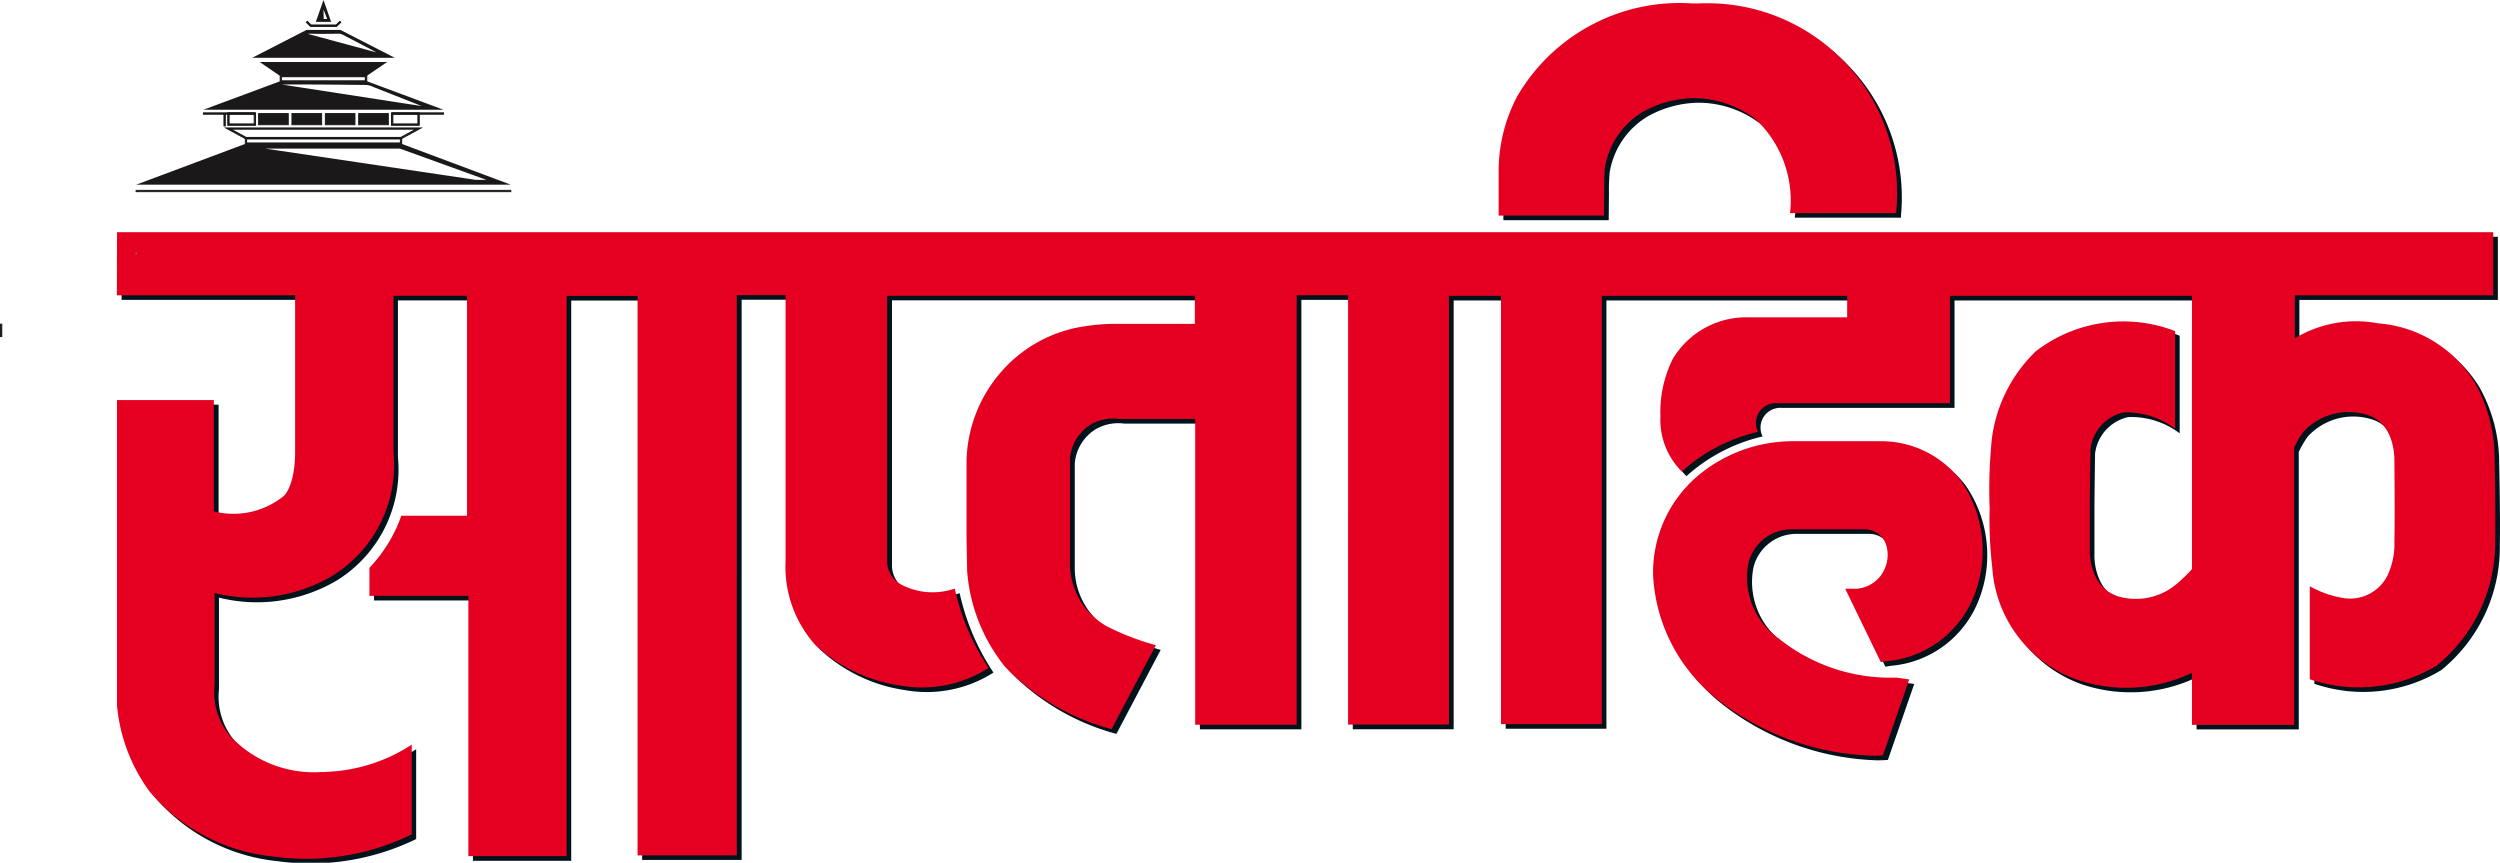 <svg xmlns="http://www.w3.org/2000/svg" width="71.217" height="24.576" viewBox="0 0 71.217 24.576">
  <g id="Group_155" data-name="Group 155" transform="translate(-394.608 -430.933)">
    <path id="Path_245" data-name="Path 245" d="M448.866,450.576l-.63,1.816a7.124,7.124,0,0,1-4.486-1.587,4.649,4.649,0,0,1-1.724-3.381,3.443,3.443,0,0,1,1.131-2.6,4.02,4.02,0,0,1,2.65-1h2.484a2.609,2.609,0,0,1,2.15,1.056,3.323,3.323,0,0,1,.278,3.226,2.771,2.771,0,0,1-2.3,1.593l-.816-1.679a1.155,1.155,0,0,0,.872-.471,1.18,1.18,0,0,0,.185-.982.846.846,0,0,0-.871-.63h-2.058a1.463,1.463,0,0,0-1.371,1.094,2.338,2.338,0,0,0,.964,2.39,5.161,5.161,0,0,0,3.41,1.131Z" fill="#00121a" fill-rule="evenodd"/>
    <path id="Path_246" data-name="Path 246" d="M448.079,452.592a7.522,7.522,0,0,1-4.449-1.631,4.8,4.8,0,0,1-1.8-3.532,3.614,3.614,0,0,1,1.2-2.745,4.207,4.207,0,0,1,2.78-1.052h2.479c.015,0,.048,0,.1,0a2.851,2.851,0,0,1,2.217,1.135,3.5,3.5,0,0,1,.307,3.411,2.948,2.948,0,0,1-2.453,1.723l-.143.024-1.014-2.089.309,0a.948.948,0,0,0,.711-.386.989.989,0,0,0,.165-.8l-.008-.03a.644.644,0,0,0-.65-.478h-2.088a1.259,1.259,0,0,0-1.181.944,2.13,2.13,0,0,0,.89,2.187l.026.023a5.083,5.083,0,0,0,3.279,1.069l.017,0,.365.052-.75,2.163-.129.009S448.19,452.592,448.079,452.592Zm-2.272-8.567a3.843,3.843,0,0,0-2.512.943l-.013.012a3.251,3.251,0,0,0-1.06,2.436,4.473,4.473,0,0,0,1.644,3.231,7.117,7.117,0,0,0,4.213,1.553h.015l.505-1.455a5.334,5.334,0,0,1-3.4-1.17,2.515,2.515,0,0,1-1.024-2.589,1.641,1.641,0,0,1,1.558-1.241h2.091a1.038,1.038,0,0,1,1.028.768,1.379,1.379,0,0,1-.213,1.156,1.276,1.276,0,0,1-.74.507l.636,1.309a2.551,2.551,0,0,0,2-1.439,3.114,3.114,0,0,0-.242-3.034,2.44,2.44,0,0,0-1.983-.988h-2.5Z" fill="#00121a"/>
    <path id="Path_247" data-name="Path 247" d="M398.072,437.678h67.692v1.8H460.11V440.7a3.366,3.366,0,0,1,2.373-.426,3.535,3.535,0,0,1,2.743,1.668,4.367,4.367,0,0,1,.575,2.15s.037,1.613.019,2.354a4.509,4.509,0,0,1-1.669,3.577,4.291,4.291,0,0,1-3.614.389v-2.649a2.87,2.87,0,0,0,.945.333,1.19,1.19,0,0,0,1.335-.8,2.087,2.087,0,0,0,.13-.817c.018-.611,0-2.279,0-2.279s.053-1.056-.761-1.316a1.755,1.755,0,0,0-1.834.482,2.544,2.544,0,0,0-.26.445v7.9h-2.911v-1.482a4.356,4.356,0,0,1-3.262.2,3.645,3.645,0,0,1-2.428-3.207,11.383,11.383,0,0,1-.074-1.669,13.563,13.563,0,0,1,.038-1.7,4.179,4.179,0,0,1,1.277-2.781,4.084,4.084,0,0,1,3.968-.575v2.781a2.284,2.284,0,0,0-1.465-.464,1.216,1.216,0,0,0-.945,1.039s-.018,1.167-.018,1.668v1.2s-.055,1.058.816,1.335a1.8,1.8,0,0,0,1.631-.334,4.454,4.454,0,0,0,.462-.444v-7.786h-6.895v3.059h-4.93a.564.564,0,0,0-.537.815,4.873,4.873,0,0,0-2.169,1.131,2.081,2.081,0,0,1-.611-1.575,3.405,3.405,0,0,1,.351-1.633,2.441,2.441,0,0,1,2.114-1.185h2.855v-.612H440.37v12.2H437.5v-12.2h-1.482v12.215h-2.874V439.476h-1.464v12.233h-2.891V443h-2.151a1.3,1.3,0,0,0-.8.149,1.27,1.27,0,0,0-.613.982v3a2.05,2.05,0,0,0,1.057,1.78,7.34,7.34,0,0,0,1.39.535l-1.261,2.393a6.627,6.627,0,0,1-3.02-1.76,4.921,4.921,0,0,1-1.094-2.744l-.018-1V444.2a3.981,3.981,0,0,1,1-2.557,3.9,3.9,0,0,1,2.336-1.281,5.766,5.766,0,0,1,.964-.073h2.206v-.8h-8.767v7.544a.761.761,0,0,0,.407.686,1.917,1.917,0,0,0,1.521.111,6.612,6.612,0,0,0,.963,2.262,3.529,3.529,0,0,1-2.521.5,4.5,4.5,0,0,1-2.41-1.149,3.343,3.343,0,0,1-.852-2.41v-7.562h-1.391v15.959H412.9V439.494H410.88v15.96h-2.8v-7.415h-2.817v-.8a4.153,4.153,0,0,0,.909-1.483h1.872v-6.265h-2.1v4.467a3.713,3.713,0,0,1-1.724,3.5,4.477,4.477,0,0,1-3.374.5v2.614a1.943,1.943,0,0,0,.446,1.464,3.283,3.283,0,0,0,2.631,1.019,4.779,4.779,0,0,0,2.54-.778v2.558a6.872,6.872,0,0,1-3.948.63A5.292,5.292,0,0,1,399,453.618a4.907,4.907,0,0,1-.927-2.446V442.46h2.762v3.169a2.278,2.278,0,0,0,2-.444s.314-.278.314-1.261v-4.448h-5.078Z" fill="#00121a" fill-rule="evenodd"/>
    <path id="Path_248" data-name="Path 248" d="M440.37,437.141H437.5v-1.224a4.555,4.555,0,0,1,.519-2.076,5.251,5.251,0,0,1,4.968-2.613,5.727,5.727,0,0,1,4.837,2.372,5.6,5.6,0,0,1,.872,3.466H445.8a3.221,3.221,0,0,0-1-2.65,2.95,2.95,0,0,0-3.3-.223,2.34,2.34,0,0,0-1.112,1.65,5.657,5.657,0,0,0-.019.593Z" fill="#00121a" fill-rule="evenodd"/>
    <path id="Path_249" data-name="Path 249" d="M440.435,437.206h-3v-1.289a4.545,4.545,0,0,1,.528-2.108,5.351,5.351,0,0,1,4.984-2.647h.04s.052,0,.143,0a5.405,5.405,0,0,1,5.631,5.911l0,.061h-3.025l.007-.073a3.176,3.176,0,0,0-.976-2.592,2.917,2.917,0,0,0-1.762-.61,3.042,3.042,0,0,0-1.466.394,2.289,2.289,0,0,0-1.078,1.6,5.59,5.59,0,0,0-.019.584Zm-2.873-.131H440.3v-.639c0-.444.019-.6.019-.6a2.381,2.381,0,0,1,1.146-1.7,3.175,3.175,0,0,1,1.528-.41,2.977,2.977,0,0,1,1.845.641A3.251,3.251,0,0,1,445.872,437h2.759a5.272,5.272,0,0,0-5.5-5.711c-.089,0-.138,0-.138,0h-.045a5.223,5.223,0,0,0-4.868,2.575,4.533,4.533,0,0,0-.514,2.048Z" fill="#00121a"/>
    <path id="Path_250" data-name="Path 250" d="M448.735,450.444l-.63,1.817a7.126,7.126,0,0,1-4.486-1.586,4.649,4.649,0,0,1-1.724-3.381,3.442,3.442,0,0,1,1.131-2.6,4.018,4.018,0,0,1,2.65-1h2.484a2.612,2.612,0,0,1,2.15,1.056,3.323,3.323,0,0,1,.279,3.225,2.776,2.776,0,0,1-2.3,1.6l-.816-1.68a1.156,1.156,0,0,0,.872-.471,1.181,1.181,0,0,0,.185-.982.848.848,0,0,0-.871-.63H445.6a1.464,1.464,0,0,0-1.371,1.093,2.34,2.34,0,0,0,.964,2.391,5.161,5.161,0,0,0,3.41,1.131Z" fill="#e50021" fill-rule="evenodd"/>
    <path id="Path_251" data-name="Path 251" d="M447.948,452.461a7.517,7.517,0,0,1-4.449-1.631,4.8,4.8,0,0,1-1.8-3.531,3.617,3.617,0,0,1,1.2-2.747,4.21,4.21,0,0,1,2.78-1.05h2.479a.941.941,0,0,1,.1,0,2.847,2.847,0,0,1,2.216,1.134,3.5,3.5,0,0,1,.308,3.411,2.946,2.946,0,0,1-2.452,1.723l-.144.024-1.014-2.089.309,0a.952.952,0,0,0,.712-.385,1,1,0,0,0,.165-.8l-.009-.029a.643.643,0,0,0-.65-.479H445.6a1.263,1.263,0,0,0-1.181.944,2.131,2.131,0,0,0,.89,2.188l.026.023a5.087,5.087,0,0,0,3.279,1.069l.016,0,.366.052-.75,2.163-.129.01S448.059,452.461,447.948,452.461Zm-2.272-8.568a3.846,3.846,0,0,0-2.512.944l-.013.012a3.253,3.253,0,0,0-1.059,2.436,4.465,4.465,0,0,0,1.644,3.232,7.1,7.1,0,0,0,4.228,1.552l.5-1.455a5.33,5.33,0,0,1-3.4-1.17,2.518,2.518,0,0,1-1.025-2.59,1.642,1.642,0,0,1,1.558-1.24h2.091a1.038,1.038,0,0,1,1.028.767,1.374,1.374,0,0,1-.213,1.156,1.275,1.275,0,0,1-.739.508l.635,1.309a2.559,2.559,0,0,0,2-1.438,3.149,3.149,0,0,0-.242-3.034,2.459,2.459,0,0,0-1.912-.991.689.689,0,0,0-.072,0h-2.5Z" fill="#e50021"/>
    <path id="Path_252" data-name="Path 252" d="M397.942,437.547h67.691v1.8H459.98v1.223a3.372,3.372,0,0,1,2.373-.426,3.536,3.536,0,0,1,2.743,1.668,4.367,4.367,0,0,1,.574,2.15s.037,1.613.018,2.354a4.511,4.511,0,0,1-1.667,3.578,4.3,4.3,0,0,1-3.615.389v-2.65a2.876,2.876,0,0,0,.945.334,1.191,1.191,0,0,0,1.335-.8,2.085,2.085,0,0,0,.13-.816c.018-.612,0-2.279,0-2.279s.053-1.057-.761-1.316a1.755,1.755,0,0,0-1.834.482,2.564,2.564,0,0,0-.26.444v7.9H457.05V450.1a4.353,4.353,0,0,1-3.261.2,3.643,3.643,0,0,1-2.428-3.206,11.383,11.383,0,0,1-.074-1.669,13.976,13.976,0,0,1,.037-1.705,4.185,4.185,0,0,1,1.278-2.78,4.083,4.083,0,0,1,3.968-.575v2.781a2.293,2.293,0,0,0-1.465-.464,1.217,1.217,0,0,0-.945,1.038s-.019,1.168-.019,1.669v1.2s-.056,1.059.816,1.335a1.8,1.8,0,0,0,1.631-.334,4.281,4.281,0,0,0,.462-.445v-7.784h-6.894v3.058h-4.93a.566.566,0,0,0-.538.816,4.861,4.861,0,0,0-2.169,1.131,2.082,2.082,0,0,1-.611-1.576,3.406,3.406,0,0,1,.352-1.632,2.438,2.438,0,0,1,2.113-1.186h2.855v-.611H440.24v12.2h-2.873v-12.2h-1.483v12.214h-2.873V439.345h-1.465v12.233h-2.891v-8.711H426.5a1.294,1.294,0,0,0-.8.148,1.268,1.268,0,0,0-.612.982v3a2.05,2.05,0,0,0,1.056,1.78,7.409,7.409,0,0,0,1.391.536l-1.262,2.392a6.616,6.616,0,0,1-3.02-1.76,4.929,4.929,0,0,1-1.094-2.744l-.018-1v-2.131a3.989,3.989,0,0,1,1-2.558,3.89,3.89,0,0,1,2.335-1.28,5.768,5.768,0,0,1,.964-.073h2.206v-.8h-8.767v7.544a.76.76,0,0,0,.407.685,1.92,1.92,0,0,0,1.52.111,6.623,6.623,0,0,0,.964,2.262,3.523,3.523,0,0,1-2.521.5,4.5,4.5,0,0,1-2.41-1.148,3.346,3.346,0,0,1-.852-2.41v-7.563h-1.39V455.3H412.77V439.364h-2.02v15.958h-2.8v-7.414h-2.818v-.8a4.164,4.164,0,0,0,.909-1.484h1.871v-6.264h-2.094v4.466a3.711,3.711,0,0,1-1.723,3.5,4.473,4.473,0,0,1-3.374.5v2.614a1.94,1.94,0,0,0,.445,1.464,3.287,3.287,0,0,0,2.632,1.02,4.772,4.772,0,0,0,2.539-.779v2.558a6.862,6.862,0,0,1-3.948.63,5.294,5.294,0,0,1-3.522-1.854,4.9,4.9,0,0,1-.926-2.446V442.33H400.7V445.5a2.273,2.273,0,0,0,2-.445s.315-.277.315-1.26v-4.449h-5.078Z" fill="#e50021" fill-rule="evenodd"/>
    <path id="Path_253" data-name="Path 253" d="M440.24,437.01h-2.874v-1.223a4.558,4.558,0,0,1,.519-2.077,5.254,5.254,0,0,1,4.968-2.614,5.732,5.732,0,0,1,4.837,2.373,5.6,5.6,0,0,1,.872,3.467H445.67a3.221,3.221,0,0,0-1-2.651,2.951,2.951,0,0,0-3.3-.222,2.337,2.337,0,0,0-1.112,1.649s-.018.149-.018.593Z" fill="#e50021" fill-rule="evenodd"/>
    <path id="Path_254" data-name="Path 254" d="M440.3,437.075h-3v-1.288a4.56,4.56,0,0,1,.528-2.109,5.351,5.351,0,0,1,4.984-2.647h.04s.052,0,.144,0a5.405,5.405,0,0,1,5.63,5.912l0,.061H445.6l.008-.073a3.182,3.182,0,0,0-.977-2.592,2.913,2.913,0,0,0-1.762-.61,3.049,3.049,0,0,0-1.465.394,2.286,2.286,0,0,0-1.079,1.6s-.018.152-.018.584Zm-2.873-.131h2.742V436.3c0-.443.019-.594.019-.6a2.381,2.381,0,0,1,1.147-1.7,3.171,3.171,0,0,1,1.527-.41,2.992,2.992,0,0,1,1.846.641,3.253,3.253,0,0,1,1.028,2.634h2.76a5.273,5.273,0,0,0-5.5-5.71c-.089,0-.14,0-.14,0h-.044a5.227,5.227,0,0,0-4.868,2.575,4.54,4.54,0,0,0-.513,2.049Z" fill="#e50021"/>
    <rect id="Rectangle_115" data-name="Rectangle 115" width="0.037" height="0.352" transform="translate(394.622 440.168)" fill="#1a1818"/>
    <path id="Path_276" data-name="Path 276" d="M394.673,440.534h-.065v-.38h.065Zm-.037-.028h.009v-.324h-.009Z" fill="#1a1818"/>
    <g id="Group_156" data-name="Group 156" transform="translate(1 2)">
      <path id="Path_255" data-name="Path 255" d="M390.006,438.7l.6.41h2.428l.6-.41Z" transform="translate(11 -8)" fill="#1a1818" fill-rule="evenodd"/>
      <rect id="Rectangle_107" data-name="Rectangle 107" width="1.464" height="0.038" transform="translate(399.404 432.149)" fill="#1a1818"/>
      <path id="Path_256" data-name="Path 256" d="M389.882,440.2H388.39v-.066h1.492Zm-1.464-.028h1.436v-.009h-1.436Z" transform="translate(11 -8)" fill="#1a1818"/>
      <rect id="Rectangle_108" data-name="Rectangle 108" width="1.461" height="0.038" transform="translate(404.779 432.149)" fill="#1a1818"/>
      <path id="Path_257" data-name="Path 257" d="M395.255,440.2h-1.49v-.066h1.49Zm-1.461-.028h1.432v-.009h-1.432Z" transform="translate(11 -8)" fill="#1a1818"/>
      <rect id="Rectangle_109" data-name="Rectangle 109" width="10.67" height="0.038" transform="translate(397.488 434.355)" fill="#1a1818"/>
      <path id="Path_258" data-name="Path 258" d="M397.172,442.407h-10.7v-.066h10.7Zm-10.67-.028h10.642v-.01H386.5Z" transform="translate(11 -8)" fill="#1a1818"/>
      <path id="Path_259" data-name="Path 259" d="M390.59,439.286h2.466v-.217H390.59v.217Zm.037-.167h2.392v.117h-2.392Z" transform="translate(11 -8)" fill="#1a1818" fill-rule="evenodd"/>
      <path id="Path_260" data-name="Path 260" d="M393.07,439.3h-2.494v-.247h2.494Zm-2.466-.029h2.438v-.189H390.6Zm2.429-.022h-2.42V439.1h2.42Zm-2.392-.028H393v-.089h-2.363Z" transform="translate(11 -8)" fill="#1a1818"/>
      <g id="Group_153" data-name="Group 153" transform="translate(11 -8)">
        <path id="Path_261" data-name="Path 261" d="M391.335,437.564l.119.118h.741l.115-.116-.026-.026-.106.1h-.708l-.108-.107Z" fill="#1a1818" fill-rule="evenodd"/>
        <path id="Path_262" data-name="Path 262" d="M392.2,437.7h-.751l-.133-.132.047-.046.113.112h.7l.112-.111.046.047Zm-.74-.029h.729l.1-.1-.006-.007-.1.1h-.719l-.1-.1-.007.007Z" fill="#1a1818"/>
      </g>
      <g id="Group_154" data-name="Group 154" transform="translate(11 -8)">
        <path id="Path_263" data-name="Path 263" d="M389.04,440.577l.569.31h4.428l.568-.31Zm.146.037h5.272l-.432.235h-4.407Z" fill="#1a1818" fill-rule="evenodd"/>
        <path id="Path_264" data-name="Path 264" d="M394.04,440.9l-4.437,0-.618-.336h5.675Zm-4.427-.028h4.419l.517-.282H389.1Zm4.417-.01h-4.418l-.481-.262h5.382Zm-4.408-.028h4.4l.379-.207h-5.16Z" fill="#1a1818"/>
      </g>
      <path id="Path_265" data-name="Path 265" d="M389.6,441.042h4.455v-.192H389.6v.192Zm.037-.155h4.38v.118h-4.38Z" transform="translate(11 -8)" fill="#1a1818" fill-rule="evenodd"/>
      <path id="Path_266" data-name="Path 266" d="M394.065,441.056h-4.483v-.22h4.483Zm-4.455-.028h4.427v-.164H389.61Zm4.417-.009h-4.408v-.146h4.408Zm-4.38-.028H394v-.09h-4.352Z" transform="translate(11 -8)" fill="#1a1818"/>
      <rect id="Rectangle_110" data-name="Rectangle 110" width="0.844" height="0.316" transform="translate(400.975 432.168)" fill="#1a1818"/>
      <path id="Path_267" data-name="Path 267" d="M390.833,440.5h-.872v-.345h.872Zm-.844-.029h.816v-.288h-.816Z" transform="translate(11 -8)" fill="#1a1818"/>
      <rect id="Rectangle_111" data-name="Rectangle 111" width="0.844" height="0.316" transform="translate(401.925 432.168)" fill="#1a1818"/>
      <path id="Path_268" data-name="Path 268" d="M391.784,440.5h-.873v-.345h.873Zm-.845-.029h.816v-.288h-.816Z" transform="translate(11 -8)" fill="#1a1818"/>
      <rect id="Rectangle_112" data-name="Rectangle 112" width="0.843" height="0.316" transform="translate(402.876 432.168)" fill="#1a1818"/>
      <path id="Path_269" data-name="Path 269" d="M392.733,440.5h-.871v-.345h.871Zm-.843-.029h.815v-.288h-.815Z" transform="translate(11 -8)" fill="#1a1818"/>
      <rect id="Rectangle_113" data-name="Rectangle 113" width="0.843" height="0.316" transform="translate(403.826 432.168)" fill="#1a1818"/>
      <path id="Path_270" data-name="Path 270" d="M393.684,440.5h-.872v-.345h.872Zm-.843-.029h.814v-.288h-.814Z" transform="translate(11 -8)" fill="#1a1818"/>
      <path id="Path_271" data-name="Path 271" d="M393.761,440.5h.789v-.354h-.789v.354Zm.037-.317h.715v.279H393.8Z" transform="translate(11 -8)" fill="#1a1818" fill-rule="evenodd"/>
      <path id="Path_272" data-name="Path 272" d="M394.565,440.517h-.819v-.382h.819Zm-.79-.028h.761v-.326h-.761Zm.751-.01h-.742v-.307h.742Zm-.713-.028h.686V440.2h-.686Z" transform="translate(11 -8)" fill="#1a1818"/>
      <path id="Path_273" data-name="Path 273" d="M389.1,440.5h.79v-.354h-.79v.354Zm.037-.317h.716v.279h-.716Z" transform="translate(11 -8)" fill="#1a1818" fill-rule="evenodd"/>
      <path id="Path_274" data-name="Path 274" d="M389.9,440.517h-.819v-.382h.819Zm-.79-.028h.762v-.326h-.762Zm.753-.01h-.745v-.307h.745Zm-.716-.028h.688V440.2h-.688Z" transform="translate(11 -8)" fill="#1a1818"/>
      <rect id="Rectangle_114" data-name="Rectangle 114" width="0.037" height="0.352" transform="translate(399.988 432.168)" fill="#1a1818"/>
      <path id="Path_275" data-name="Path 275" d="M389.04,440.534h-.066v-.38h.066Zm-.037-.028h.009v-.324H389Z" transform="translate(11 -8)" fill="#1a1818"/>
      <path id="Path_277" data-name="Path 277" d="M393.037,439.239h-2.428l-2.205.82h6.837Zm-2.025.1c.682,0,1.364.007,2.045.015a.576.576,0,0,1,.193.06l.9.355c.156.062.311.122.465.185l-3.978-.613Z" transform="translate(11 -8)" fill="#1a1818" fill-rule="evenodd"/>
      <path id="Path_278" data-name="Path 278" d="M392.307,437.786h-.969l-1.546.794h4.063Zm-.81.108c.259.008.519,0,.778,0a.2.2,0,0,1,.08.02c.248.128.494.256.74.386.08.041.159.083.238.126l-1.954-.527A.893.893,0,0,1,391.5,437.894Z" transform="translate(11 -8)" fill="#1a1818" fill-rule="evenodd"/>
      <path id="Path_279" data-name="Path 279" d="M391.823,436.933l-.218.623h.436Zm0,.283h.006c.032.086.065.172.1.259h-.1Z" transform="translate(11 -8)" fill="#1a1818" fill-rule="evenodd"/>
      <path id="Path_280" data-name="Path 280" d="M394.031,441.024h-4.417l-3.126,1.17h10.67Zm-3.861.143q1.9,0,3.807,0a.134.134,0,0,1,.048.008l.15.054.94.341.893.322c.125.044.338.122.455.164h-.306Z" transform="translate(11 -8)" fill="#1a1818" fill-rule="evenodd"/>
      <path id="Path_281" data-name="Path 281" d="M386.49,444.179a.026.026,0,0,1-.026-.026.026.026,0,0,1,.026-.026h0a.026.026,0,1,1,0,.052Z" transform="translate(11 -8)" fill="#6d6f72"/>
    </g>
  </g>
</svg>
